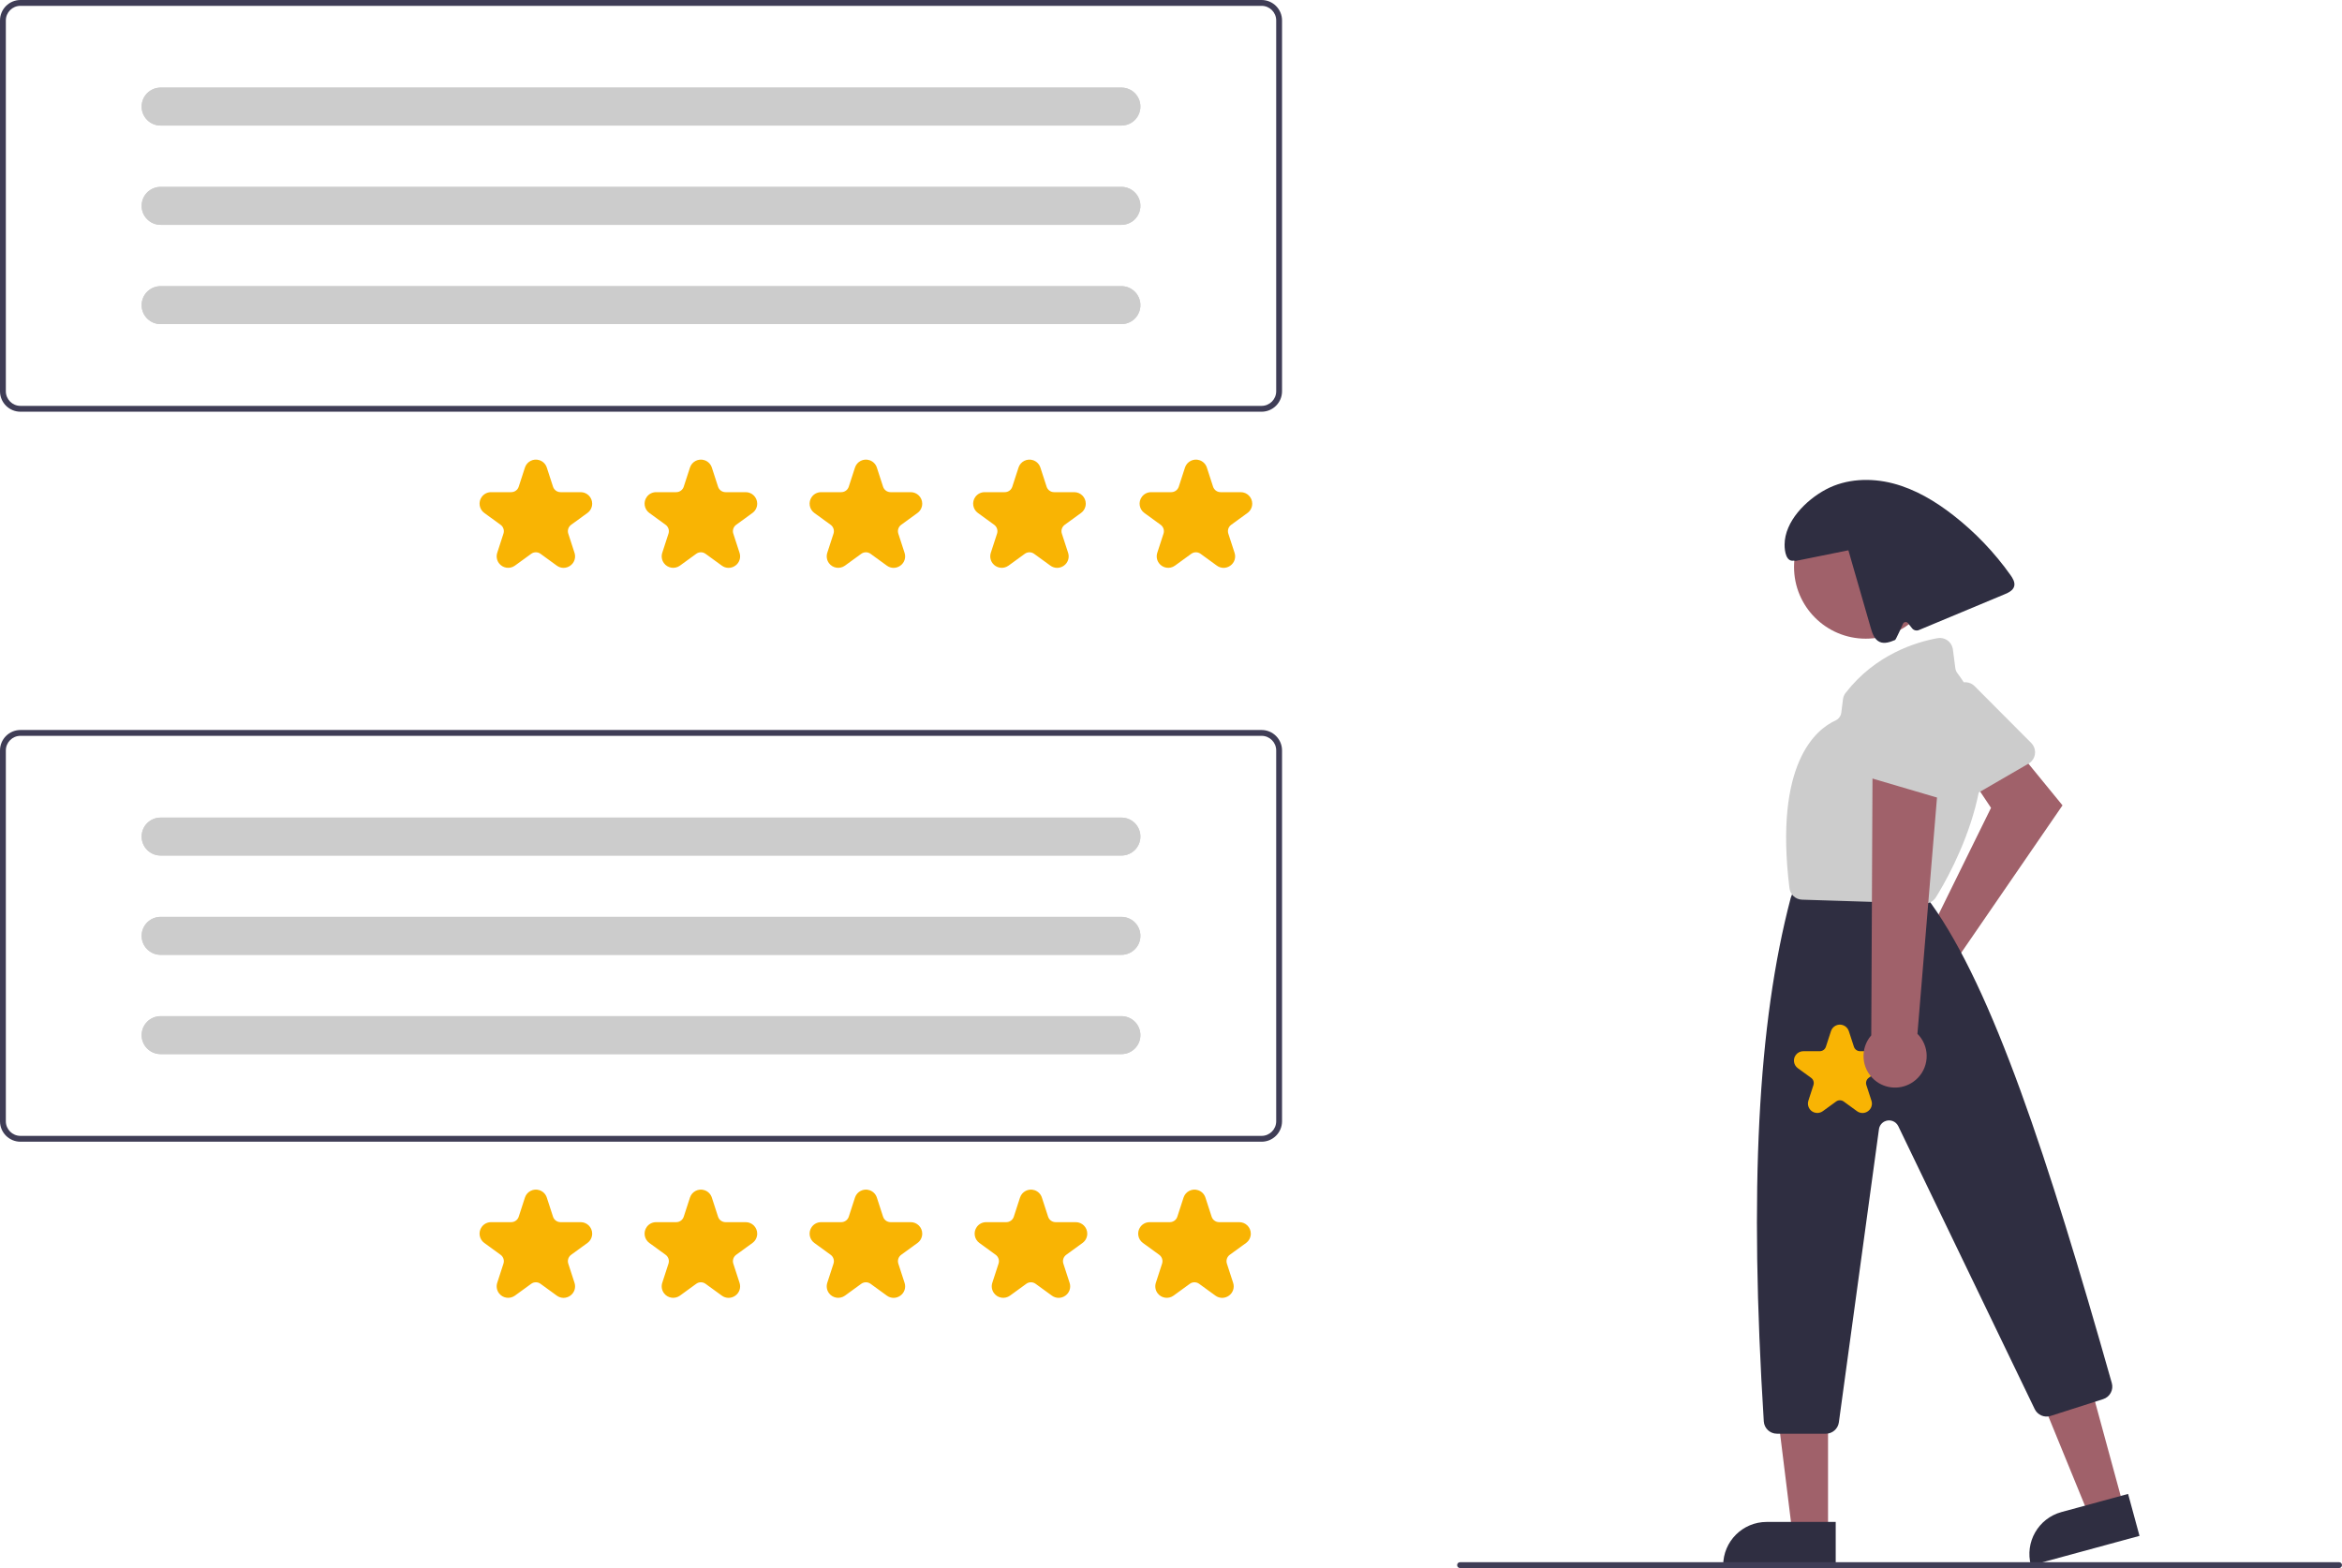 <?xml version="1.0" encoding="utf-8"?>
<!-- Generator: Adobe Illustrator 17.0.0, SVG Export Plug-In . SVG Version: 6.00 Build 0)  -->
<!DOCTYPE svg PUBLIC "-//W3C//DTD SVG 1.1//EN" "http://www.w3.org/Graphics/SVG/1.1/DTD/svg11.dtd">
<svg version="1.1" id="b8669117-6177-4f3a-a75c-05852d999d53"
	 xmlns="http://www.w3.org/2000/svg" xmlns:xlink="http://www.w3.org/1999/xlink" x="0px" y="0px" width="801.953px" height="537px"
	 viewBox="0 0 801.953 537" enable-background="new 0 0 801.953 537" xml:space="preserve">
<path fill="#A0616A" d="M658.249,321.503c0.53-0.158,1.072-0.274,1.621-0.347l21.899-44.496l-6.686-10.023l13.807-12.067
	l17.357,21.24l-35.351,51.448c2.365,5.292-0.007,11.5-5.299,13.865s-11.5-0.007-13.865-5.299c-2.365-5.292,0.007-11.5,5.299-13.865
	C657.428,321.782,657.835,321.63,658.249,321.503L658.249,321.503z"/>
<path fill="#CCCCCC" d="M695.632,260.718c-0.299,0.314-0.641,0.584-1.016,0.801l-22.406,12.989c-2.15,1.247-4.903,0.514-6.149-1.635
	c-0.063-0.108-0.121-0.219-0.175-0.333l-10.897-23.023c-0.958-2.003-0.304-4.405,1.537-5.645l13.889-9.448
	c1.789-1.216,4.19-0.988,5.718,0.544l19.413,19.481C697.263,256.173,697.301,258.948,695.632,260.718L695.632,260.718z"/>
<polygon fill="#A0616A" points="727.092,515.689 715.262,518.908 697.217,474.811 714.677,470.06 "/>
<path fill="#2F2E41" d="M705.892,517.827l22.814-6.207l0,0l3.908,14.365l0,0L695.436,536.1l0,0l0,0
	C693.278,528.167,697.959,519.986,705.892,517.827z"/>
<polygon fill="#A0616A" points="625.961,524.716 613.702,524.715 607.869,477.427 625.963,477.428 "/>
<path fill="#2F2E41" d="M604.944,521.212h23.644l0,0v14.887l0,0h-38.531l0,0l0,0C590.057,527.878,596.723,521.212,604.944,521.212z"
	/>
<circle fill="#A0616A" cx="638.878" cy="194.165" r="24.561"/>
<path fill="#2F2E41" d="M625.211,491h-16.754c-2.377-0.004-4.343-1.851-4.496-4.223c-4.992-79.361-2.072-136.289,9.19-179.153
	c0.049-0.188,0.11-0.372,0.182-0.552l0.897-2.243c0.678-1.713,2.336-2.835,4.178-2.829h34.452c1.314-0.001,2.562,0.573,3.417,1.571
	l4.679,5.46c0.091,0.106,0.177,0.215,0.259,0.329c21.101,29.426,40.011,86.954,61.912,164.278c0.672,2.337-0.64,4.784-2.958,5.517
	l-18.005,5.762c-2.136,0.673-4.443-0.319-5.425-2.332l-46.723-96.907c-0.84-1.741-2.932-2.472-4.673-1.632
	c-1.057,0.51-1.788,1.515-1.947,2.678L629.668,487.11C629.357,489.335,627.458,490.993,625.211,491z"/>
<path fill="#CCCCCC" d="M659.068,309.431c-0.047,0-0.094-0.001-0.141-0.002l-41.848-1.321c-2.224-0.062-4.066-1.745-4.329-3.954
	c-5.305-42.941,9.244-54.445,15.746-57.397c1.105-0.499,1.868-1.539,2.012-2.743l0.563-4.501c0.096-0.795,0.403-1.549,0.889-2.186
	c10.194-13.205,24.113-17.434,31.503-18.778c2.442-0.439,4.778,1.185,5.217,3.627c0.013,0.074,0.025,0.148,0.034,0.222l0.843,6.463
	c0.086,0.616,0.332,1.2,0.713,1.691c21.259,27.792-2.425,68.827-7.388,76.771l0,0C662.057,308.633,660.617,309.429,659.068,309.431z
	"/>
<path fill="#2F2E41" d="M688.431,196.93c-5.479-7.715-12.049-14.594-19.505-20.42c-6.198-4.841-13.098-8.978-20.709-10.956
	c-7.612-1.979-16.019-1.642-22.963,2.049c-6.945,3.691-14.125,11.025-14.169,18.889c-0.014,2.527,0.629,5.945,3.117,5.508
	l0.72,0.095c6.002-1.212,12.005-2.425,18.007-3.637c2.557,8.872,5.113,17.744,7.669,26.616c0.539,1.87,1.262,3.961,3.037,4.758
	c1.672,0.751,3.604,0.043,5.296-0.663c0.278-0.116,2.668-5.482,2.668-5.482c0.186-0.52,0.758-0.791,1.278-0.605
	c0.175,0.062,0.329,0.172,0.445,0.317l1.42,1.775c0.557,0.697,1.509,0.94,2.332,0.596c9.788-4.086,19.577-8.172,29.366-12.259
	c1.353-0.565,2.865-1.302,3.257-2.715C690.071,199.444,689.244,198.076,688.431,196.93z"/>
<path fill="#3F3D56" d="M800.953,537h-301c-0.552,0-1-0.448-1-1s0.448-1,1-1h301c0.552,0,1,0.448,1,1S801.505,537,800.953,537z"/>
<path fill="#F9B403" d="M637.77,381.164c-0.68-0.003-1.342-0.222-1.889-0.625l-4.552-3.307c-0.775-0.566-1.827-0.566-2.602,0
	l-4.552,3.307c-1.436,1.043-3.445,0.725-4.489-0.711c-0.604-0.832-0.774-1.903-0.457-2.881l1.739-5.351
	c0.298-0.912-0.027-1.912-0.804-2.475l-4.552-3.308c-1.436-1.043-1.754-3.053-0.711-4.489c0.605-0.832,1.571-1.324,2.599-1.324
	h5.626c0.959,0.002,1.81-0.616,2.105-1.529l1.739-5.351c0.548-1.688,2.361-2.612,4.049-2.064c0.979,0.318,1.746,1.085,2.064,2.064
	l1.739,5.351c0.295,0.913,1.146,1.531,2.105,1.529h5.626c1.775,0,3.213,1.439,3.213,3.214c0,1.029-0.492,1.995-1.324,2.599
	l-4.552,3.307c-0.777,0.563-1.102,1.563-0.804,2.475l1.739,5.351c0.446,1.324-0.028,2.784-1.167,3.592
	C639.111,380.942,638.45,381.161,637.77,381.164z"/>
<path fill="#A0616A" d="M655.165,370.466c4.857-3.407,6.033-10.106,2.627-14.964c-0.363-0.518-0.772-1.003-1.22-1.449l7.773-93.871
	l-23.144,3.184l-0.44,91.205c-3.917,4.499-3.446,11.321,1.053,15.238C645.577,373.087,651.097,373.359,655.165,370.466z"/>
<path fill="#CCCCCC" d="M665.857,273.699c-0.434,0-0.865-0.063-1.281-0.186l-24.846-7.308c-2.384-0.701-3.749-3.202-3.048-5.586
	c0.035-0.12,0.076-0.239,0.121-0.356l9.195-23.754c0.793-2.074,2.985-3.253,5.153-2.771l16.415,3.568
	c2.114,0.46,3.601,2.359,3.542,4.521l-0.764,27.492C670.277,271.753,668.29,273.691,665.857,273.699L665.857,273.699z"/>
<path fill="#3F3D56" d="M432,391H7c-3.864-0.004-6.996-3.136-7-7V257c0.004-3.864,3.136-6.996,7-7h425c3.864,0.004,6.996,3.136,7,7
	v127C438.996,387.864,435.864,390.996,432,391z M7,252c-2.76,0.003-4.997,2.24-5,5v127c0.003,2.76,2.24,4.997,5,5h425
	c2.76-0.003,4.997-2.24,5-5V257c-0.003-2.76-2.24-4.997-5-5H7z"/>
<path fill="#F9B403" d="M192.975,444.475c-0.833-0.003-1.644-0.272-2.314-0.766l-5.576-4.051c-0.949-0.693-2.238-0.693-3.187,0
	l-5.576,4.051c-1.759,1.278-4.221,0.888-5.499-0.871c-0.741-1.019-0.949-2.332-0.559-3.53l2.13-6.555
	c0.365-1.117-0.033-2.343-0.985-3.032l-5.576-4.051c-1.759-1.278-2.149-3.74-0.871-5.498c0.741-1.02,1.925-1.623,3.185-1.623h6.893
	c1.175,0.002,2.217-0.755,2.579-1.873l2.13-6.555c0.672-2.068,2.892-3.2,4.96-2.528c1.199,0.389,2.139,1.329,2.528,2.528l2.13,6.555
	c0.361,1.118,1.403,1.876,2.579,1.873h6.893c2.174,0,3.936,1.763,3.936,3.937c0,1.26-0.603,2.444-1.623,3.185l-5.576,4.051
	c-0.952,0.689-1.35,1.915-0.985,3.032l2.13,6.555c0.547,1.622-0.034,3.41-1.43,4.401
	C194.618,444.203,193.808,444.472,192.975,444.475z"/>
<path fill="#F9B403" d="M249.484,444.475c-0.833-0.003-1.644-0.272-2.314-0.766l-5.576-4.051c-0.949-0.693-2.238-0.693-3.187,0
	l-5.576,4.051c-1.759,1.278-4.221,0.888-5.499-0.871c-0.741-1.019-0.949-2.332-0.559-3.53l2.13-6.555
	c0.365-1.117-0.033-2.343-0.985-3.032l-5.576-4.051c-1.759-1.278-2.149-3.74-0.871-5.499c0.741-1.019,1.925-1.622,3.185-1.622h6.893
	c1.175,0.002,2.217-0.755,2.579-1.873l2.13-6.555c0.672-2.068,2.892-3.2,4.96-2.528c1.199,0.389,2.139,1.329,2.528,2.528l2.13,6.555
	c0.361,1.118,1.404,1.876,2.579,1.873h6.893c2.174,0,3.937,1.763,3.936,3.937c0,1.26-0.603,2.444-1.622,3.185l-5.576,4.051
	c-0.952,0.689-1.351,1.915-0.985,3.032l2.13,6.555c0.547,1.622-0.034,3.41-1.43,4.401
	C251.127,444.203,250.317,444.472,249.484,444.475z"/>
<path fill="#F9B403" d="M305.992,444.475c-0.833-0.003-1.643-0.272-2.314-0.766l-5.576-4.051c-0.95-0.691-2.238-0.691-3.188,0
	l-5.576,4.051c-1.759,1.278-4.221,0.888-5.498-0.871c-0.741-1.019-0.949-2.332-0.559-3.53l2.13-6.555
	c0.365-1.117-0.033-2.343-0.985-3.032l-5.576-4.051c-1.759-1.278-2.149-3.74-0.87-5.499c0.741-1.019,1.924-1.622,3.185-1.622h6.893
	c1.175,0.002,2.217-0.755,2.579-1.873l2.13-6.555c0.672-2.068,2.892-3.2,4.96-2.528c1.199,0.389,2.139,1.329,2.528,2.528l2.13,6.555
	c0.361,1.118,1.403,1.876,2.579,1.873h6.893c2.174,0,3.937,1.763,3.937,3.937c0,1.26-0.603,2.444-1.622,3.185l-5.576,4.051
	c-0.952,0.689-1.35,1.915-0.985,3.032l2.13,6.555c0.547,1.622-0.034,3.41-1.43,4.401
	C307.635,444.203,306.825,444.472,305.992,444.475z"/>
<path fill="#F9B403" d="M362.501,444.475c-0.833-0.003-1.644-0.272-2.314-0.766l-5.576-4.051c-0.949-0.693-2.238-0.693-3.187,0
	l-5.576,4.051c-1.759,1.278-4.221,0.888-5.499-0.871c-0.741-1.019-0.949-2.332-0.559-3.53l2.13-6.555
	c0.365-1.117-0.033-2.343-0.985-3.031l-5.576-4.052c-1.759-1.278-2.149-3.74-0.871-5.499c0.741-1.019,1.925-1.622,3.185-1.622h6.893
	c1.175,0.002,2.218-0.755,2.579-1.873l2.13-6.555c0.672-2.068,2.892-3.199,4.96-2.528c1.199,0.389,2.139,1.329,2.528,2.528
	l2.13,6.555c0.361,1.118,1.403,1.876,2.579,1.873h6.893c2.174,0,3.937,1.763,3.937,3.937c0,1.26-0.603,2.444-1.622,3.185
	l-5.576,4.051c-0.952,0.689-1.35,1.915-0.985,3.032l2.13,6.555c0.547,1.622-0.034,3.41-1.43,4.401
	C364.144,444.203,363.334,444.472,362.501,444.475z"/>
<path fill="#CCCCCC" d="M55,280c-3.59,0-6.5,2.91-6.5,6.5s2.91,6.5,6.5,6.5h329c3.59,0,6.5-2.91,6.5-6.5s-2.91-6.5-6.5-6.5H55z"/>
<path fill="#CCCCCC" d="M55,314c-3.59,0-6.5,2.91-6.5,6.5s2.91,6.5,6.5,6.5h329c3.59,0,6.5-2.91,6.5-6.5s-2.91-6.5-6.5-6.5H55z"/>
<path fill="#CCCCCC" d="M55,348c-3.59,0-6.5,2.91-6.5,6.5s2.91,6.5,6.5,6.5h329c3.59,0,6.5-2.91,6.5-6.5s-2.91-6.5-6.5-6.5H55z"/>
<path fill="#CCCCCC" d="M55,280c-3.59,0-6.5,2.91-6.5,6.5s2.91,6.5,6.5,6.5h329c3.59,0,6.5-2.91,6.5-6.5s-2.91-6.5-6.5-6.5H55z"/>
<path fill="#CCCCCC" d="M55,314c-3.59,0-6.5,2.91-6.5,6.5s2.91,6.5,6.5,6.5h329c3.59,0,6.5-2.91,6.5-6.5s-2.91-6.5-6.5-6.5H55z"/>
<path fill="#CCCCCC" d="M55,348c-3.59,0-6.5,2.91-6.5,6.5s2.91,6.5,6.5,6.5h329c3.59,0,6.5-2.91,6.5-6.5s-2.91-6.5-6.5-6.5H55z"/>
<path fill="#3F3D56" d="M432,141H7c-3.864-0.004-6.996-3.136-7-7V7c0.004-3.864,3.136-6.996,7-7h425c3.864,0.004,6.996,3.136,7,7
	v127C438.996,137.864,435.864,140.996,432,141z M7,2C4.24,2.003,2.003,4.24,2,7v127c0.003,2.76,2.24,4.997,5,5h425
	c2.76-0.003,4.997-2.24,5-5V7c-0.003-2.76-2.24-4.997-5-5H7z"/>
<path fill="#F9B403" d="M192.975,194.475c-0.833-0.003-1.644-0.272-2.314-0.766l-5.576-4.051c-0.949-0.693-2.238-0.693-3.187,0
	l-5.576,4.051c-1.759,1.278-4.221,0.888-5.499-0.871c-0.741-1.019-0.949-2.332-0.559-3.53l2.13-6.555
	c0.365-1.117-0.033-2.343-0.985-3.032l-5.576-4.051c-1.759-1.278-2.149-3.74-0.871-5.498c0.741-1.019,1.925-1.623,3.185-1.623h6.893
	c1.175,0.002,2.217-0.755,2.579-1.873l2.13-6.555c0.672-2.068,2.892-3.2,4.96-2.528c1.199,0.389,2.139,1.329,2.528,2.528l2.13,6.555
	c0.361,1.118,1.403,1.876,2.579,1.873h6.893c2.174,0,3.936,1.763,3.936,3.937c0,1.26-0.603,2.444-1.623,3.184l-5.576,4.051
	c-0.952,0.689-1.35,1.915-0.985,3.032l2.13,6.555c0.547,1.622-0.034,3.41-1.43,4.401
	C194.618,194.203,193.808,194.472,192.975,194.475z"/>
<path fill="#F9B403" d="M249.484,194.475c-0.833-0.003-1.644-0.272-2.314-0.766l-5.576-4.051c-0.949-0.693-2.238-0.693-3.187,0
	l-5.576,4.051c-1.759,1.278-4.221,0.888-5.499-0.871c-0.741-1.019-0.949-2.332-0.559-3.53l2.13-6.555
	c0.365-1.117-0.033-2.343-0.985-3.032l-5.576-4.051c-1.759-1.278-2.148-3.74-0.87-5.499c0.741-1.019,1.924-1.622,3.184-1.622h6.893
	c1.175,0.002,2.217-0.755,2.579-1.873l2.13-6.555c0.672-2.068,2.892-3.2,4.96-2.528c1.199,0.389,2.139,1.329,2.528,2.528l2.13,6.555
	c0.361,1.118,1.404,1.876,2.579,1.873h6.893c2.174,0,3.937,1.763,3.936,3.937c0,1.26-0.603,2.444-1.622,3.184l-5.576,4.051
	c-0.952,0.689-1.351,1.915-0.985,3.032l2.13,6.555c0.547,1.622-0.034,3.41-1.43,4.401
	C251.127,194.203,250.317,194.472,249.484,194.475z"/>
<path fill="#F9B403" d="M305.992,194.475c-0.833-0.003-1.643-0.272-2.314-0.766l-5.576-4.051c-0.95-0.691-2.238-0.691-3.188,0
	l-5.576,4.051c-1.759,1.278-4.221,0.888-5.498-0.871c-0.741-1.019-0.949-2.332-0.559-3.53l2.13-6.555
	c0.365-1.117-0.033-2.343-0.985-3.032l-5.576-4.051c-1.759-1.278-2.148-3.74-0.87-5.499c0.741-1.019,1.924-1.622,3.184-1.622h6.893
	c1.175,0.002,2.217-0.755,2.579-1.873l2.13-6.555c0.672-2.068,2.892-3.2,4.96-2.528c1.199,0.389,2.139,1.329,2.528,2.528l2.13,6.555
	c0.361,1.118,1.403,1.876,2.579,1.873h6.893c2.174,0,3.937,1.763,3.936,3.937c0,1.26-0.603,2.444-1.622,3.184l-5.576,4.051
	c-0.952,0.689-1.35,1.915-0.985,3.032l2.13,6.555c0.547,1.622-0.034,3.41-1.43,4.401
	C307.635,194.203,306.825,194.472,305.992,194.475z"/>
<path fill="#CCCCCC" d="M55,30c-3.59,0-6.5,2.91-6.5,6.5S51.41,43,55,43h329c3.59,0,6.5-2.91,6.5-6.5S387.59,30,384,30H55z"/>
<path fill="#CCCCCC" d="M55,64c-3.59,0-6.5,2.91-6.5,6.5S51.41,77,55,77h329c3.59,0,6.5-2.91,6.5-6.5S387.59,64,384,64H55z"/>
<path fill="#CCCCCC" d="M55,98c-3.59,0-6.5,2.91-6.5,6.5s2.91,6.5,6.5,6.5h329c3.59,0,6.5-2.91,6.5-6.5S387.59,98,384,98H55z"/>
<path fill="#CCCCCC" d="M55,30c-3.59,0-6.5,2.91-6.5,6.5S51.41,43,55,43h329c3.59,0,6.5-2.91,6.5-6.5S387.59,30,384,30H55z"/>
<path fill="#CCCCCC" d="M55,64c-3.59,0-6.5,2.91-6.5,6.5S51.41,77,55,77h329c3.59,0,6.5-2.91,6.5-6.5S387.59,64,384,64H55z"/>
<path fill="#CCCCCC" d="M55,98c-3.59,0-6.5,2.91-6.5,6.5s2.91,6.5,6.5,6.5h329c3.59,0,6.5-2.91,6.5-6.5S387.59,98,384,98H55z"/>
<path fill="#F9B403" d="M361.992,194.475c-0.833-0.003-1.643-0.272-2.314-0.766l-5.576-4.051c-0.95-0.691-2.238-0.691-3.188,0
	l-5.576,4.051c-1.759,1.278-4.221,0.888-5.498-0.871c-0.741-1.019-0.949-2.332-0.559-3.53l2.13-6.555
	c0.365-1.117-0.033-2.343-0.985-3.032l-5.576-4.051c-1.759-1.278-2.148-3.74-0.87-5.499c0.741-1.019,1.924-1.622,3.184-1.622h6.893
	c1.175,0.002,2.217-0.755,2.579-1.873l2.13-6.555c0.672-2.068,2.892-3.2,4.96-2.528c1.199,0.389,2.139,1.329,2.528,2.528l2.13,6.555
	c0.361,1.118,1.403,1.876,2.579,1.873h6.893c2.174,0,3.937,1.763,3.936,3.937c0,1.26-0.603,2.444-1.622,3.184l-5.576,4.051
	c-0.952,0.689-1.35,1.915-0.985,3.032l2.13,6.555c0.547,1.622-0.034,3.41-1.43,4.401
	C363.635,194.203,362.825,194.472,361.992,194.475z"/>
<path fill="#F9B403" d="M418.992,194.475c-0.833-0.003-1.643-0.272-2.314-0.766l-5.576-4.051c-0.95-0.691-2.238-0.691-3.188,0
	l-5.576,4.051c-1.759,1.278-4.221,0.888-5.498-0.871c-0.741-1.019-0.949-2.332-0.559-3.53l2.13-6.555
	c0.365-1.117-0.033-2.343-0.985-3.032l-5.576-4.051c-1.759-1.278-2.148-3.74-0.87-5.499c0.741-1.019,1.924-1.622,3.184-1.622h6.893
	c1.175,0.002,2.217-0.755,2.579-1.873l2.13-6.555c0.672-2.068,2.892-3.2,4.96-2.528c1.199,0.389,2.139,1.329,2.528,2.528l2.13,6.555
	c0.361,1.118,1.403,1.876,2.579,1.873h6.893c2.174,0,3.937,1.763,3.936,3.937c0,1.26-0.603,2.444-1.622,3.184l-5.576,4.051
	c-0.952,0.689-1.35,1.915-0.985,3.032l2.13,6.555c0.547,1.622-0.034,3.41-1.43,4.401
	C420.635,194.203,419.825,194.472,418.992,194.475z"/>
<path fill="#F9B403" d="M418.501,444.475c-0.833-0.003-1.644-0.272-2.314-0.766l-5.576-4.051c-0.949-0.693-2.238-0.693-3.187,0
	l-5.576,4.051c-1.759,1.278-4.221,0.888-5.499-0.871c-0.741-1.019-0.949-2.332-0.559-3.53l2.13-6.555
	c0.365-1.117-0.033-2.343-0.985-3.031l-5.576-4.052c-1.759-1.278-2.149-3.74-0.871-5.499c0.741-1.019,1.925-1.622,3.185-1.622h6.893
	c1.175,0.002,2.218-0.755,2.579-1.873l2.13-6.555c0.672-2.068,2.892-3.199,4.96-2.528c1.199,0.389,2.139,1.329,2.528,2.528
	l2.13,6.555c0.361,1.118,1.403,1.876,2.579,1.873h6.893c2.174,0,3.937,1.763,3.937,3.937c0,1.26-0.603,2.444-1.622,3.185
	l-5.576,4.051c-0.952,0.689-1.35,1.915-0.985,3.032l2.13,6.555c0.547,1.622-0.034,3.41-1.43,4.401
	C420.144,444.203,419.334,444.472,418.501,444.475z"/>
</svg>

